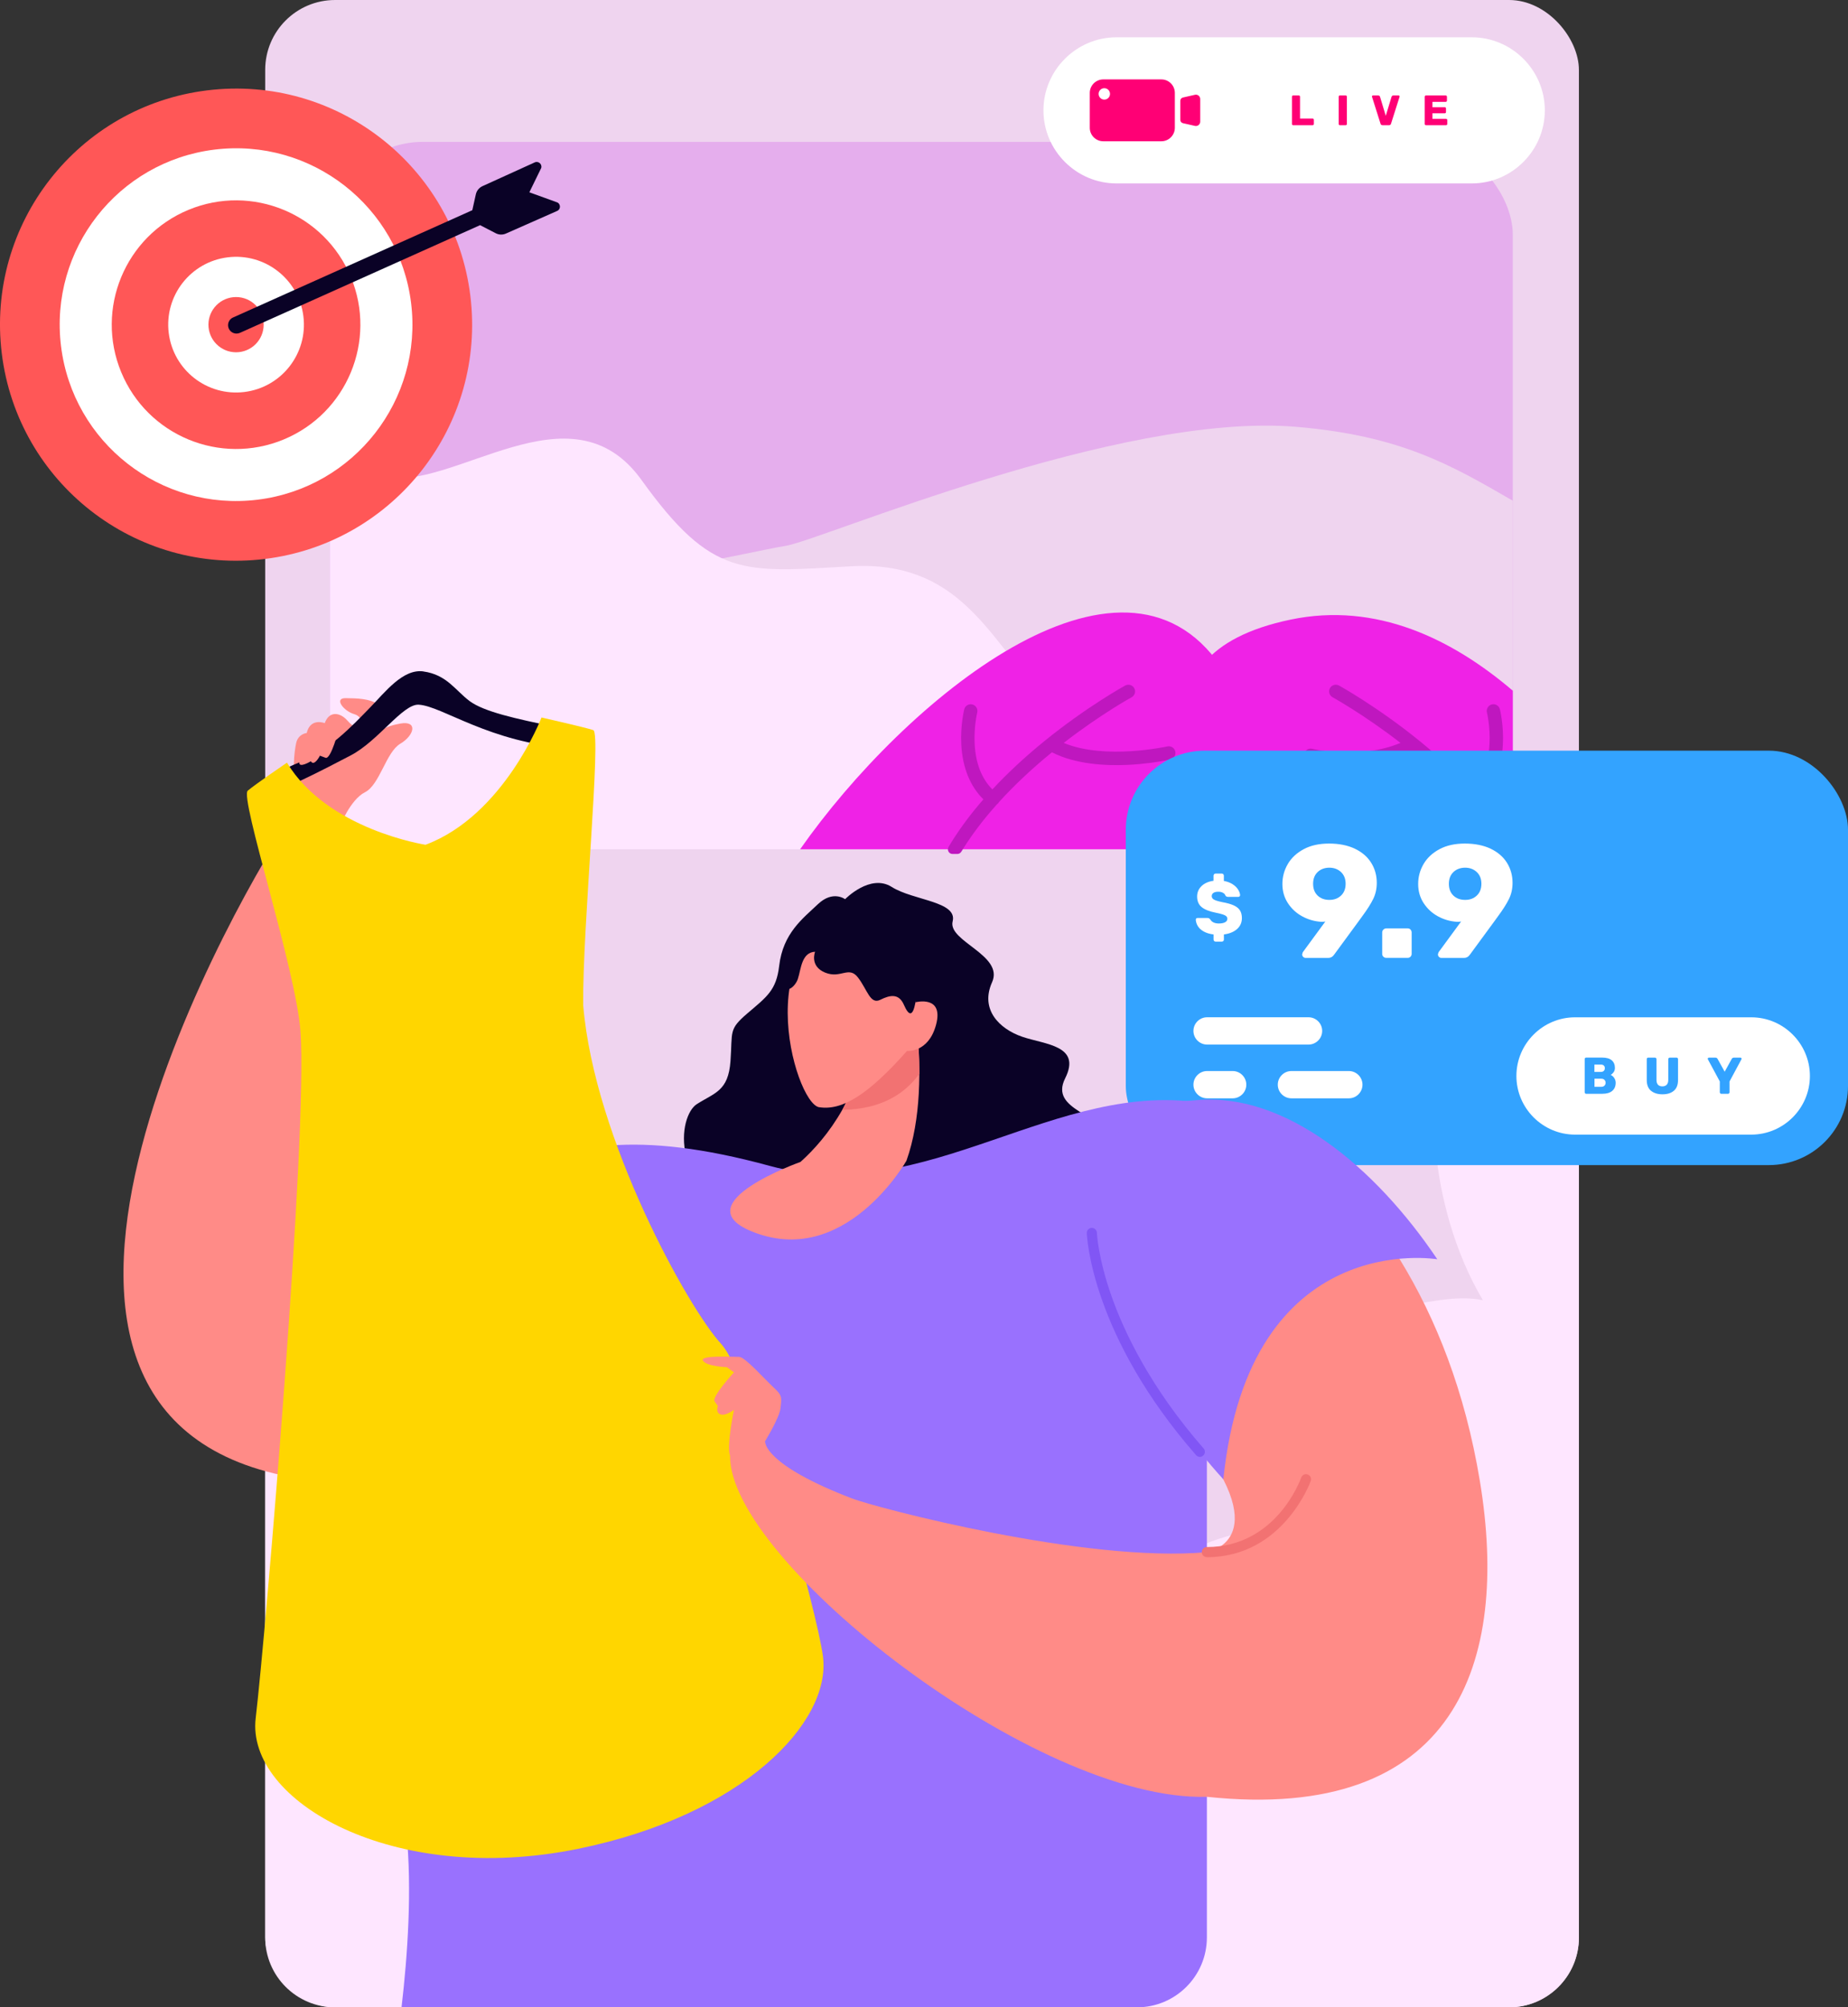 <?xml version="1.0" encoding="utf-8"?>
<svg xmlns="http://www.w3.org/2000/svg" id="Layer_2" viewBox="0 0 460.33 500">
  <rect x="0" y="0" width="460.33" height="500" fill="#333333" stroke="none"/>
  <g id="Layer_1-2">
    <g>
      <g>
        <rect height="500" rx="17.4" ry="17.4" style="fill:#efd4ef" width="327.24" x="66.06"/>
        <rect height="176.19" rx="23.14" ry="23.14" style="fill:#e5aeed" width="294.66" x="82.17" y="35.34"/>
        <path d="M195.62,135.98c8.4-1.2,83.02-33.42,127.3-29.66,26.01,2.21,38.54,9.5,53.91,18.4v69.48H106.33v-50.93c28,7.31,81.41-6.16,89.3-7.29Z" style="fill:#efd4ef"/>
        <path d="M89.93,211.54c-4.28,0-7.75-3.47-7.75-7.75v-86.34c1.9-.4,5.69-.28,13.12,1.33,17.66,3.84,46.83-23.8,64.49.77,17.66,24.57,25.33,23.03,52.2,21.5,26.87-1.54,34.27,17.83,46.06,29.95,17.54,18.02,56.01,34.48,71.26,40.55H89.93Z" style="fill:#fee6ff"/>
        <g>
          <path d="M304.12,166.04c12.45,18.27,1.49,34.03-13.31,45.5h-91.5c25.87-36.94,79.98-81.92,104.81-45.5Z" style="fill:#ef22e6"/>
          <path d="M236.28,210.96c2.14-3.6,4.73-7.19,7.67-10.68.33-.39.67-.78,1.01-1.17-3.32-3.27-5.22-7.97-5.51-13.69-.24-4.76.7-8.58.74-8.74.22-.89,1.13-1.44,2.02-1.21.89.22,1.43,1.13,1.21,2.02,0,.03-.86,3.53-.64,7.78.25,4.87,1.74,8.68,4.42,11.36,3.8-4.09,8.15-8.13,12.93-12.01,10.55-8.58,20.05-13.81,20.15-13.86.81-.44,1.82-.14,2.26.66.44.81.14,1.82-.66,2.26-.08.04-7.7,4.23-16.92,11.37,10.3,4.3,25.64.91,25.8.88.43-.1.88-.03,1.26.21.38.24.64.61.74,1.05.2.9-.36,1.79-1.26,2-.04,0-.44.1-1.14.23-1.77.33-5.38.92-9.63,1.11-5.35.23-12.84-.14-18.7-3.14-4.93,4.02-9.37,8.19-13.2,12.41l-.16.25-.39.36c-.61.68-1.21,1.37-1.79,2.05-2.7,3.2-5.07,6.47-7.04,9.7-.21.34-.57.55-.97.55h-1.22c-.41,0-.79-.22-.99-.58-.2-.36-.2-.79.01-1.15Z" style="fill:#bf17bf"/>
        </g>
        <g>
          <path d="M321.47,154.34c21.41-4.48,40.36,4.9,55.37,17.71v31c0,4.69-3.8,8.49-8.49,8.49h-59.49c-9.68-14.86-30.09-48.27,12.61-57.2Z" style="fill:#ef22e6"/>
          <path d="M365.54,200.38l-.39-.35-.16-.25c-3.83-4.22-8.27-8.39-13.2-12.41-5.86,3.01-15.67,3.74-24.54,2.63-.7-.09-1.1-.22-1.14-.23-.9-.2-1.46-1.1-1.26-2,.1-.44.36-.81.74-1.04.38-.24.82-.31,1.25-.21.16.04,11.73,2.82,22.02-1.47-9.21-7.13-16.84-11.32-16.92-11.37-.81-.44-1.1-1.46-.66-2.26.44-.81,1.45-1.1,2.26-.66.09.05,9.59,5.29,20.14,13.86,4.78,3.89,9.12,7.92,12.93,12.01,2.68-2.67,4.17-6.49,4.42-11.36.22-4.24-.63-7.75-.64-7.78-.22-.89.32-1.8,1.21-2.02.89-.23,1.8.32,2.02,1.21.04.16.98,3.97.74,8.74-.29,5.71-2.19,10.42-5.51,13.69.34.39.68.78,1.01,1.17,2.05,2.43,3.91,4.91,5.59,7.41-.63.96-1.43,1.78-2.38,2.42-1.69-2.56-3.61-5.14-5.75-7.67-.58-.69-1.18-1.37-1.79-2.06Z" style="fill:#bf17bf"/>
        </g>
        <path d="M240.67,495.92c1.03,1.35,2.08,2.71,3.13,4.08H83.46c-9.61,0-17.4-7.79-17.4-17.4v-235.54c4.02,2.26,7.78,5,11.16,8.11,21.42,19.69,27.92,53.98,15.21,80.22,5.06-6.4,12.55-5.65,17.91.5,3.02,3.46,3.8,8.43,2.66,12.87,3.83-2.74,8.83-3.54,14.05-1.86,8.85,2.84,14.35,13.47,11.6,22.39,5.12-10.41,6.93-22.94,15.31-30.93,8.38-7.98,20.63-12.9,31.66-9.45,8.86,2.76,15.47,10.36,19.89,18.57,8.08,14.99,10.04,34.23,1.33,48.87,10.8.78,16.25,10.8,18.98,21.33,3.65,14.05-.08,29.82-9.62,40.73-8.95,10.24-22.79,15.91-36.31,15.04,8.88,1.67,15.53,12.37,15.71,21.7,5.59-6.93,13.2-10.98,22.07-10.85,8.88.12,17.6,4.53,23,11.62Z" style="fill:#fee6ff"/>
        <path d="M393.3,216.49v266.11c0,9.61-7.79,17.4-17.4,17.4h-97.65c1.53-8.29,7.23-15.76,14.92-19.18-19.32-10.71-29.67-36.12-25.29-57.85,4.37-21.74,23.81-39.51,45.74-41.83-7.35-12.51-3.53-28.43,6.19-39.18,9.71-10.75,24.16-16.08,38.47-18.07,3.68-.5,7.52-.79,11.11-.02-6.94-11.63-10.84-25.92-11.88-38.81-1.45-18.18,4.17-36.85,15.43-51.15,5.56-7.07,12.53-13.07,20.36-17.42Z" style="fill:#fee6ff"/>
      </g>
      <g>
        <rect height="103.23" rx="19.72" ry="19.72" style="fill:#33a3ff" width="179.9" x="280.43" y="186.98"/>
        <path d="M436.23,253.4h-43.89c-8.04,0-14.61,6.57-14.61,14.61s6.57,14.61,14.61,14.61h43.89c8.04,0,14.61-6.57,14.61-14.61s-6.57-14.61-14.61-14.61Z" style="fill:#fff"/>
        <path d="M325.95,260.19h-25.27c-1.87,0-3.4-1.53-3.4-3.4s1.53-3.4,3.4-3.4h25.27c1.87,0,3.4,1.53,3.4,3.4s-1.53,3.4-3.4,3.4Z" style="fill:#fff"/>
        <path d="M307.05,273.58h-6.37c-1.87,0-3.4-1.53-3.4-3.4s1.53-3.4,3.4-3.4h6.37c1.87,0,3.4,1.53,3.4,3.4s-1.53,3.4-3.4,3.4Z" style="fill:#fff"/>
        <path d="M335.99,273.58h-14.3c-1.87,0-3.4-1.53-3.4-3.4s1.53-3.4,3.4-3.4h14.3c1.87,0,3.4,1.53,3.4,3.4s-1.53,3.4-3.4,3.4Z" style="fill:#fff"/>
        <path d="M324.6,238.33c-.16-.17-.24-.38-.24-.62l.16-.52,5.62-7.66c-.35.08-.71.11-1.08.08-1.63-.11-3.18-.55-4.65-1.34-1.47-.79-2.67-1.89-3.59-3.29-.92-1.4-1.38-3-1.38-4.79s.45-3.42,1.34-4.96c.9-1.54,2.22-2.77,3.97-3.71,1.75-.94,3.86-1.4,6.32-1.4s4.63.43,6.42,1.28c1.79.86,3.15,2.03,4.07,3.51.92,1.48,1.39,3.15,1.39,5,0,1.47-.3,2.82-.9,4.03-.6,1.22-1.5,2.64-2.71,4.27l-.72,1-6.3,8.59c-.37.54-.86.8-1.44.8h-5.66c-.24,0-.44-.09-.6-.26ZM334.05,223.07c.76-.72,1.14-1.7,1.14-2.93s-.39-2.21-1.16-2.93c-.78-.72-1.74-1.08-2.89-1.08s-2.15.36-2.91,1.08c-.76.72-1.14,1.7-1.14,2.93s.37,2.21,1.12,2.93c.75.72,1.72,1.08,2.93,1.08s2.15-.36,2.91-1.08Z" style="fill:#fff"/>
        <path d="M344.6,238.31c-.2-.19-.3-.43-.3-.72v-5.3c0-.29.1-.54.3-.74.2-.2.45-.3.74-.3h5.3c.29,0,.54.1.72.3s.28.45.28.74v5.3c0,.27-.09.5-.28.7s-.43.3-.72.3h-5.3c-.29,0-.54-.09-.74-.28Z" style="fill:#fff"/>
        <path d="M358.42,238.33c-.16-.17-.24-.38-.24-.62l.16-.52,5.62-7.66c-.35.08-.71.11-1.08.08-1.63-.11-3.18-.55-4.65-1.34-1.47-.79-2.67-1.89-3.59-3.29-.92-1.4-1.38-3-1.38-4.79s.45-3.42,1.34-4.96c.9-1.54,2.22-2.77,3.97-3.71,1.75-.94,3.86-1.4,6.32-1.4s4.63.43,6.42,1.28c1.79.86,3.15,2.03,4.07,3.51.92,1.48,1.39,3.15,1.39,5,0,1.47-.3,2.82-.9,4.03-.6,1.22-1.5,2.64-2.71,4.27l-.72,1-6.3,8.59c-.37.54-.86.8-1.44.8h-5.66c-.24,0-.44-.09-.6-.26ZM367.87,223.07c.76-.72,1.14-1.7,1.14-2.93s-.39-2.21-1.16-2.93c-.78-.72-1.74-1.08-2.89-1.08s-2.15.36-2.91,1.08c-.76.72-1.14,1.7-1.14,2.93s.37,2.21,1.12,2.93c.75.72,1.72,1.08,2.93,1.08s2.15-.36,2.91-1.08Z" style="fill:#fff"/>
        <path d="M302.43,234.42l-.14-.34v-1.32c-.94-.11-1.74-.35-2.4-.71-.66-.36-1.16-.8-1.49-1.33-.33-.53-.51-1.09-.54-1.68l.12-.28.29-.11h2.5l.38.08.3.26c.39.69,1.11,1.04,2.15,1.04.68,0,1.2-.1,1.57-.31.37-.21.56-.49.56-.86,0-.26-.1-.48-.29-.65-.19-.17-.5-.32-.9-.45-.41-.13-1.01-.28-1.8-.44-1.52-.3-2.66-.76-3.41-1.37-.75-.61-1.13-1.49-1.13-2.64,0-1.02.36-1.88,1.09-2.59.73-.71,1.73-1.15,2.99-1.33v-1.32l.14-.34.33-.13h1.64l.34.13.13.34v1.36c.83.15,1.54.42,2.15.8.6.38,1.06.82,1.38,1.32.32.5.49.98.52,1.44l-.11.29-.28.12h-2.64c-.29,0-.5-.11-.64-.34-.08-.26-.27-.49-.59-.67-.32-.18-.71-.27-1.16-.27-.53,0-.94.09-1.22.28-.29.19-.43.46-.43.83s.19.65.57.86c.38.21,1.07.42,2.09.63,1.18.21,2.12.48,2.82.8.7.32,1.22.73,1.54,1.24.33.51.49,1.15.49,1.93,0,1.1-.4,2.01-1.21,2.73-.81.72-1.9,1.16-3.27,1.34v1.32l-.13.34-.34.13h-1.64l-.33-.13Z" style="fill:#fff"/>
        <path d="M394.84,272.35l-.1-.23v-8.35l.09-.24.23-.1h3.98c1.09,0,1.9.22,2.43.67.53.45.8,1.08.8,1.91,0,.41-.11.77-.33,1.07-.22.3-.46.52-.73.66.35.15.65.41.89.77.24.36.36.76.36,1.2,0,.87-.29,1.54-.86,2.02-.57.48-1.39.72-2.45.72h-4.09l-.23-.1ZM398.77,267c.32,0,.56-.09.73-.26.17-.17.26-.39.26-.67s-.08-.48-.25-.65c-.17-.17-.41-.25-.74-.25h-1.61v1.83h1.61ZM398.89,270.71c.33,0,.59-.1.78-.29.18-.19.28-.43.28-.71s-.09-.53-.28-.73c-.19-.19-.45-.29-.77-.29h-1.72v2.02h1.72Z" style="fill:#33a3ff"/>
        <path d="M411.24,271.69c-.69-.59-1.04-1.48-1.04-2.66v-5.25l.09-.24.23-.1h1.76l.24.1.1.24v5.22c0,.53.13.93.38,1.2.25.27.62.4,1.09.4s.83-.14,1.09-.41c.25-.27.38-.67.38-1.19v-5.22l.1-.24.24-.1h1.75l.24.1.1.24v5.25c0,1.18-.34,2.07-1.03,2.66s-1.63.89-2.84.89-2.17-.3-2.86-.89Z" style="fill:#33a3ff"/>
        <polygon points="428.49 272.35 428.4 272.12 428.4 269.38 425.42 263.85 425.39 263.71 425.47 263.52 425.66 263.44 427.35 263.44 427.65 263.53 427.82 263.72 429.61 266.95 431.39 263.72 431.56 263.53 431.86 263.44 433.56 263.44 433.74 263.52 433.83 263.71 433.79 263.85 430.82 269.38 430.82 272.12 430.72 272.36 430.48 272.45 428.72 272.45 428.49 272.35" style="fill:#33a3ff"/>
      </g>
      <g>
        <path d="M210.53,223.96s6.25-6.43,11.6-3.03c5.36,3.39,16.42,3.57,15.17,8.57s12.85,8.39,9.82,15.17c-3.03,6.78,1.79,11.6,7.5,13.57,5.71,1.96,14.82,2.14,10.71,10.35-4.11,8.21,10,8.57,9.1,15s-61.59,36.95-85.15,24.64c-23.56-12.32-20.17-30.35-15.71-33.2,4.46-2.86,7.85-3.21,8.39-10.71.54-7.5-.54-7.85,4.28-11.96,4.82-4.11,7.14-5.71,7.85-11.78.96-8.16,5.89-11.78,9.64-15.35s6.78-1.25,6.78-1.25Z" style="fill:#0a0226"/>
        <path d="M72.39,367.89c-87.73-16.28-11.47-147.94.84-165.14,10.18-14.22,17.3-12.81,8.55,15.17-11.25,35.97-8.78,128.71,24.22,112.44l-33.62,37.54Z" style="fill:#ff8b87"/>
        <path d="M125.07,292.7c16.43-7.49,33.23-11.41,66.72-2.28,39,10.64,71.43-22.18,108.84-15.49h0s0,207.64,0,207.64c0,9.63-7.8,17.43-17.43,17.43H100.02c3.02-25.9,4.57-65.05-13.07-76.68-21.85-14.41.14-77.45,4.65-91.58,6.59-20.67,13.73-30.04,33.47-39.05Z" style="fill:#9971fe"/>
        <path d="M199.4,289.42c6.56-5.88,15.65-17.24,17.57-36.01,3.07-30.06,8.59-15.34,8.59-15.34,0,0,7.59,30.38.23,51.06,0,0-15.5,27.29-38.81,17.48-16.48-6.94,12.42-17.19,12.42-17.19Z" style="fill:#ff8b87"/>
        <path d="M229,267.49c-3.56,4.86-9.26,8.78-19.19,8.97h0c1.82-3.22,3.79-9.92,5.22-15.5,1.23-4.78,12.25-15.74,13.34-5.34.39,3.74.65,7.78.63,11.87Z" style="fill:#f27272"/>
        <path d="M204.06,275.79c5.66.88,12.05-2.94,21.88-14.02,0,0,5.32.54,7.22-6.49,2.02-7.5-5.1-5.63-5.1-5.63,0,0-.47-23.95-11.94-22.65-30.77,3.5-18.29,47.83-12.06,48.8Z" style="fill:#ff8b87"/>
        <path d="M203.03,237.08s-1.43,3.57,2.5,5.18c3.93,1.61,5.89-1.79,8.21,1.25,2.32,3.03,3.03,6.78,5.53,5.53,2.5-1.25,4.64-1.61,5.89,1.25,1.25,2.86,2.21,2.99,2.89-.65.68-3.64,5.68-7.21,3.89-10.96-1.79-3.75-9.64-12.5-13.03-12.5s-13.75,1.07-16.78,4.46c-3.03,3.39-5.71,11.07-6.25,14.1s2.14,1.25,2.86-.89c.8-2.4.89-6.61,4.28-6.78Z" style="fill:#0a0226"/>
        <path d="M84.6,205.96s2.62-6.77,6.31-8.62c3.69-1.85,5.24-9.98,8.79-12.08,3.55-2.1,4.44-5.82.01-5.03-4.42.79-4.76,1.95-4.76,1.95,0,0,1.34-5.26-.75-6.72-2.09-1.45-5.21-1.53-8.13-1.56-2.93-.02-.52,3.2,2.18,3.99,2.7.79,1.6,3.82,1.6,3.82,0,0-1.6-.26-3.32-2.23-1.72-1.97-4.48-2.58-5.64.65,0,0-3.55-1.46-4.49,2.45,0,0-2.16.2-2.64,2.57-.49,2.37-1.02,7.03.14,10.94,1.16,3.9-3.33,15.57,1.86,16.47,5.18.9,6.72-.75,8.86-6.61Z" style="fill:#ff8b87"/>
        <path d="M105.46,167.24c-5.1-.7-9.54,5.17-13.23,8.95-4.56,4.68-10.16,10.68-17.69,13.72-7.53,3.04-10.98,6.4-9.33,7.72,1.65,1.32,16.41-6.47,22.19-9.49,6.82-3.57,12.95-12.82,16.88-12.61,5.88.31,17.67,9.53,37.74,10.84,8.34.54,5.83-3.38-3.89-5.36-9.72-1.99-17.6-3.74-21.15-6.38-3.54-2.64-5.67-6.58-11.53-7.38Z" style="fill:#0a0226"/>
        <path d="M84.39,181.6s-1.92,7.67-3.31,7.15l-1.39-.52s-1.39,2.79-2.27,1.39c0,0-2.96,1.82-2.87.3.09-1.52.09-4.66,2-5.88,1.92-1.22,7.5-4.18,7.84-2.44Z" style="fill:#ff8b87"/>
        <path d="M134.89,178.71s-9.36,24.39-28.89,31.71c0,0-24.4-3.72-34.52-20.45,0,0-7.67,5.23-9.76,6.97-2.09,1.74,11.97,44.39,13.13,59.97,1.89,25.39-8.72,150.5-11.16,171.07-2.44,20.57,34.12,41.96,80.3,32.54,41.02-8.37,63.1-31.49,61.01-47.88-1.43-11.2-17.43-69.26-25.45-77.98-8.02-8.72-31.49-50.79-34.28-84.25-.23-19.06,4.6-67.86,2.51-68.55-2.09-.7-12.9-3.14-12.9-3.14Z" style="fill:#ffd600"/>
        <path d="M186.05,365.16c1.73-1.04,8.04-11.42,8.36-14.31s.48-3.22-1.77-5.31c-2.25-2.09-7.08-7.56-8.52-7.56s-9.97-.48-9.01.96c.96,1.45,5.95,1.61,5.95,1.61l1.77,1.29s-5.63,6.11-4.82,7.24l.8,1.13s-.64,1.61.64,2.09c1.29.48,3.38-1.13,3.38-1.13,0,0-1.93,9.17-.97,11.42.97,2.25,1.77,4.02,4.18,2.57Z" style="fill:#ff8b87"/>
        <path d="M190.61,359.17s-.45,5.63,21.74,14.12c5.68,2.17,58.08,16.1,88.27,13.33,0,0,17.3-2.73-2.66-28.43-20.89-26.91-27.4-42.71-23.68-59.91,5.93-27.45,32.62-27.19,46.02-16.73,19.06,14.88,40.91,42.34,48.34,87.41,7.44,45.07-5.88,85.18-68.02,78.6-42.63,1.25-119.13-58.85-118.76-84.97,0,0,4.09-6.91,8.74-3.42Z" style="fill:#ff8b87"/>
        <path d="M298.32,274.01c21.81-1.81,44.1,16.47,59.71,39.66,0,0-46.82-8.03-53.3,54.81,0,0-32.77-35.33-32.77-61.36,0-20.56,6.96-27.34,14.12-30.78,3.8-1.82,8.04-1.98,12.24-2.33Z" style="fill:#9971fe"/>
        <path d="M300.63,387.88h0c19.01-.02,25.82-18.81,25.88-19,.23-.66-.12-1.38-.77-1.61-.66-.23-1.37.11-1.61.77-.26.72-6.31,17.29-23.51,17.31-.7,0-1.26.57-1.26,1.26,0,.7.56,1.26,1.26,1.26Z" style="fill:#f27272"/>
        <path d="M298.87,362.89c.29,0,.59-.1.83-.31.52-.46.58-1.25.12-1.78-13.27-15.2-19.8-29-22.93-37.9-3.4-9.64-3.66-15.78-3.66-15.84-.03-.69-.61-1.22-1.3-1.21-.7.03-1.24.61-1.21,1.3.04,1.03,1.18,25.5,27.22,55.31.25.29.6.43.95.43Z" style="fill:#8156f5"/>
      </g>
      <g>
        <circle cx="58.8" cy="80.87" r="58.8" style="fill:#ff5757" transform="rotate(-7.02 58.78 80.846)"/>
        <circle cx="58.8" cy="80.87" r="43.93" style="fill:#fff" transform="rotate(-7.02 58.78 80.846)"/>
        <circle cx="58.8" cy="80.87" r="30.96" style="fill:#ff5757" transform="rotate(-22.5 58.807 80.867)"/>
        <circle cx="58.8" cy="80.87" r="16.9" style="fill:#fff" transform="rotate(-7.02 58.78 80.846)"/>
        <path d="M51.92,80.87c0,3.8,3.08,6.88,6.88,6.88s6.88-3.08,6.88-6.88-3.08-6.88-6.88-6.88-6.88,3.08-6.88,6.88Z" style="fill:#ff5757"/>
        <path d="M58.06,79.08l59.59-26.72.88-3.95c.2-.9.81-1.66,1.65-2.04l13.02-5.92c.92-.42,1.91.45,1.61,1.41l-2.95,6.04,6.76,2.45c1.06.29,1.17,1.74.17,2.19l-12.77,5.64c-.81.36-1.74.33-2.53-.08l-3.91-2.02-.05.03-59.76,26.8c-.28.13-.57.18-.86.18-.8,0-1.57-.46-1.92-1.24-.47-1.06,0-2.3,1.06-2.77Z" style="fill:#0a0226"/>
      </g>
      <g>
        <path d="M366.61,9.29h-88.49c-10.01,0-18.2,8.19-18.2,18.2s8.19,18.2,18.2,18.2h88.49c10.01,0,18.2-8.19,18.2-18.2s-8.19-18.2-18.2-18.2Z" style="fill:#fff"/>
        <g>
          <path d="M297.66,23.61l-3,.68c-.38.09-.65.42-.65.81v4.77c0,.39.27.72.65.81l3,.68c.67.15,1.31-.36,1.31-1.05v-5.65c0-.69-.64-1.2-1.31-1.05Z" style="fill:#ff0075"/>
          <path d="M289.29,19.78h-14.47c-1.85,0-3.36,1.51-3.36,3.36v8.69c0,1.85,1.51,3.36,3.36,3.36h14.47c1.85,0,3.36-1.51,3.36-3.36v-8.69c0-1.85-1.51-3.36-3.36-3.36ZM275.08,24.81c-.78,0-1.42-.63-1.42-1.42s.63-1.42,1.42-1.42,1.42.63,1.42,1.42-.63,1.42-1.42,1.42Z" style="fill:#ff0075"/>
          <polygon points="321.9 31.11 321.82 30.92 321.82 24.05 321.9 23.85 322.08 23.78 323.56 23.78 323.75 23.85 323.83 24.05 323.83 29.53 327 29.53 327.2 29.61 327.28 29.8 327.28 30.92 327.2 31.11 327 31.19 322.08 31.19 321.9 31.11" style="fill:#ff0075"/>
          <polygon points="333.54 31.11 333.46 30.92 333.46 24.05 333.54 23.85 333.72 23.78 335.23 23.78 335.43 23.85 335.5 24.05 335.5 30.92 335.43 31.11 335.23 31.19 333.72 31.19 333.54 31.11" style="fill:#ff0075"/>
          <polygon points="344.05 31.1 343.9 30.87 341.76 24.1 341.74 24 341.81 23.85 341.97 23.78 343.36 23.78 343.62 23.87 343.75 24.07 345.19 28.85 346.64 24.07 346.77 23.87 347.03 23.78 348.42 23.78 348.58 23.85 348.64 24 348.63 24.1 346.48 30.87 346.34 31.1 346.05 31.19 344.34 31.19 344.05 31.1" style="fill:#ff0075"/>
          <polygon points="354.97 31.11 354.89 30.92 354.89 24.06 354.97 23.86 355.16 23.78 360.15 23.78 360.35 23.86 360.43 24.06 360.43 25.1 360.35 25.29 360.15 25.37 356.81 25.37 356.81 26.71 359.92 26.71 360.12 26.79 360.19 26.99 360.19 27.95 360.12 28.14 359.92 28.22 356.81 28.22 356.81 29.6 360.24 29.6 360.43 29.68 360.51 29.87 360.51 30.92 360.43 31.11 360.24 31.19 355.16 31.19 354.97 31.11" style="fill:#ff0075"/>
        </g>
      </g>
    </g>
  </g>
</svg>